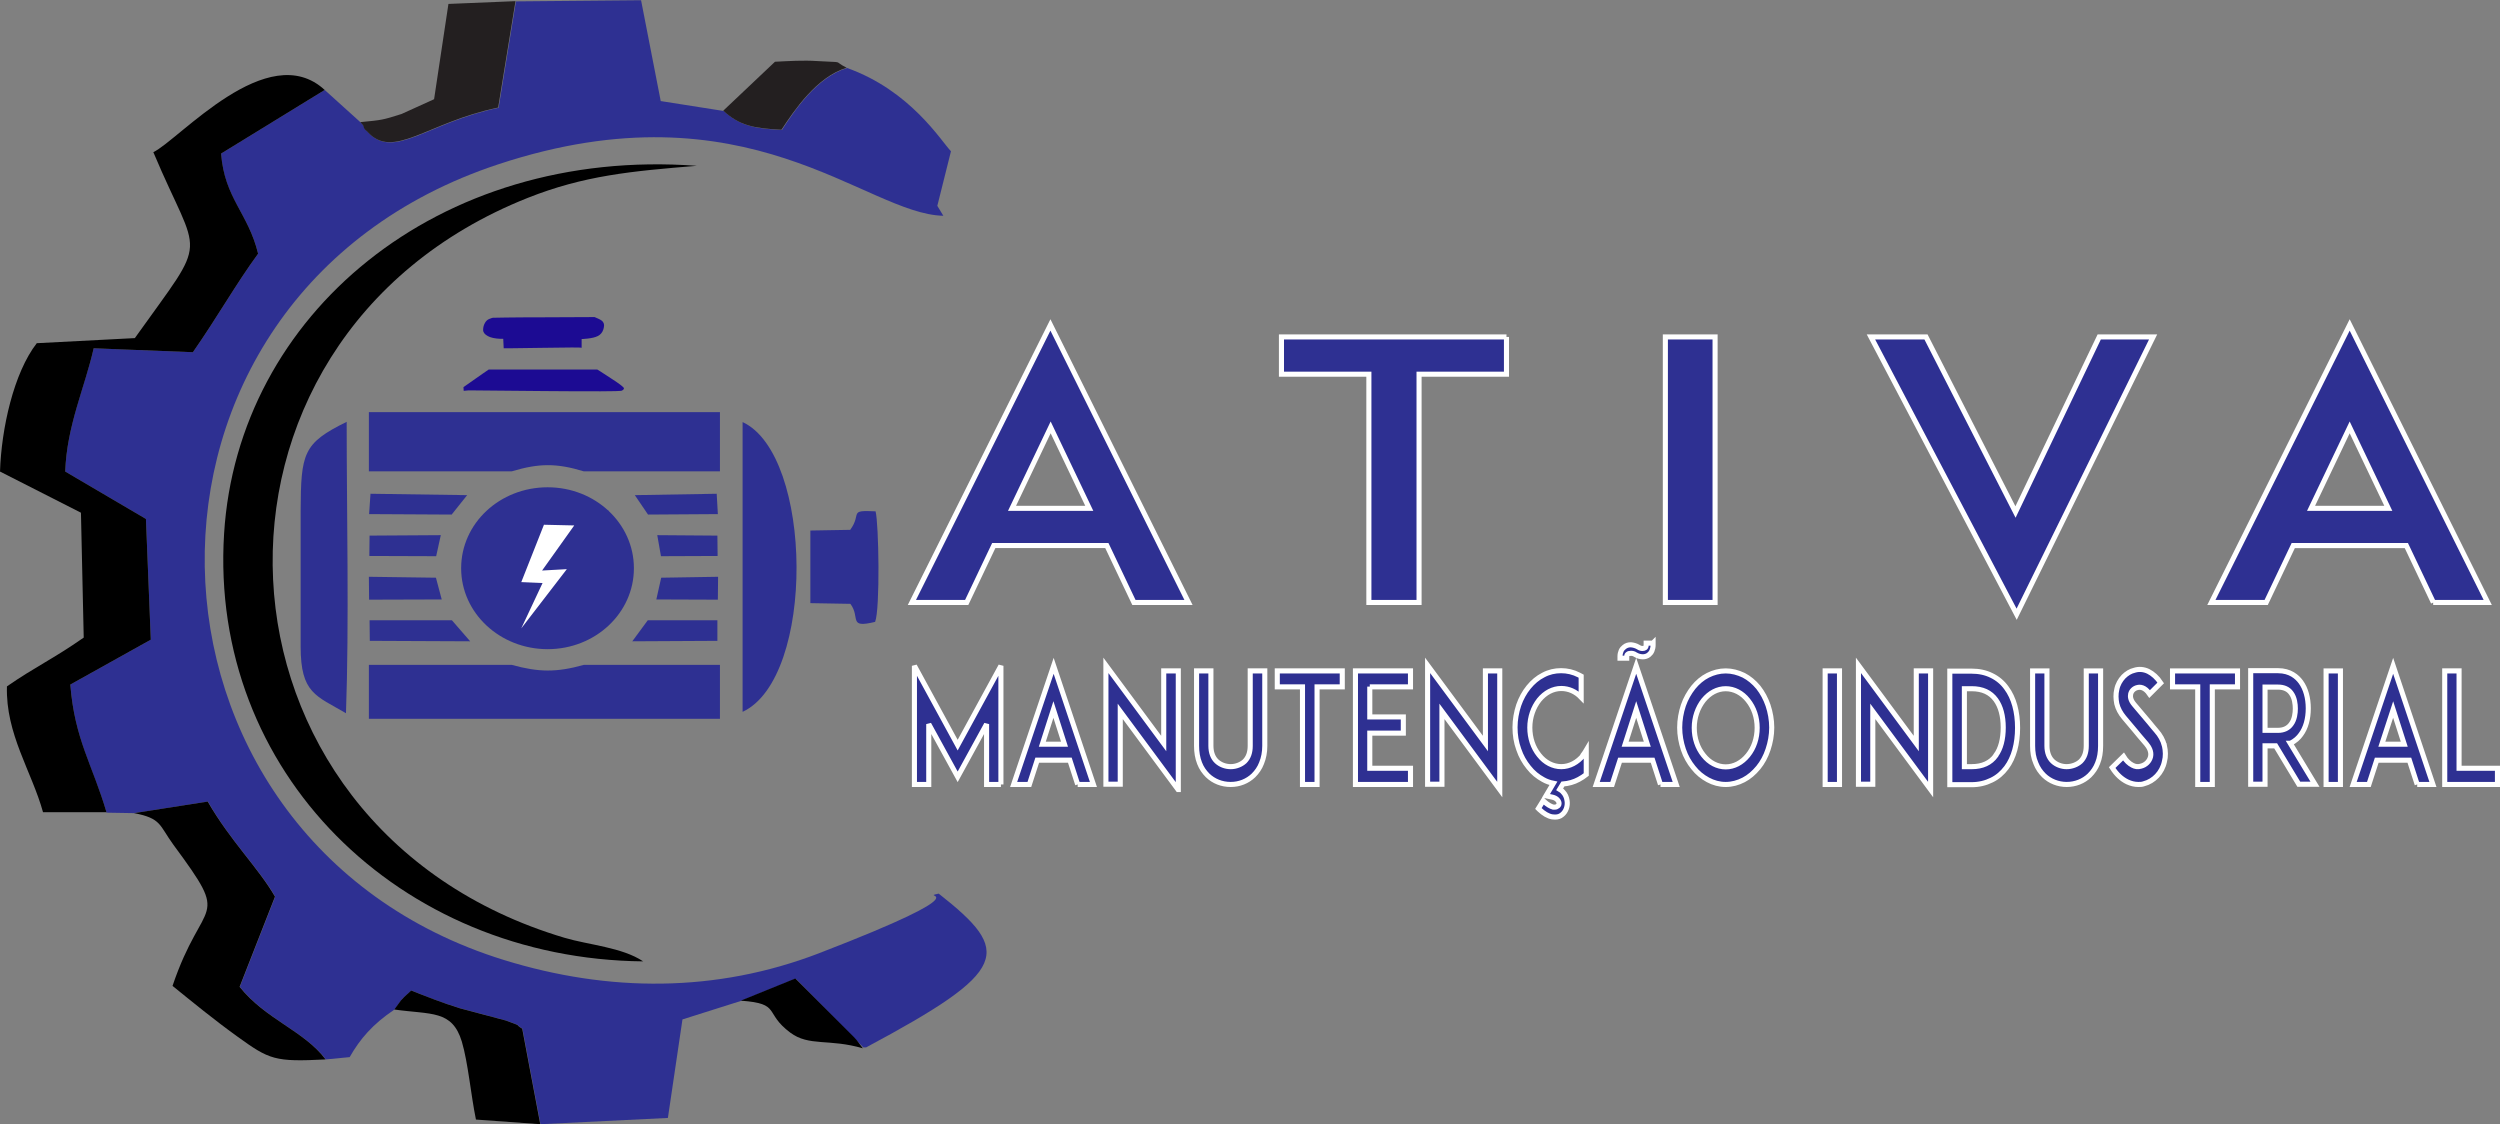 <svg xmlns="http://www.w3.org/2000/svg" id="Camada_2" data-name="Camada 2" viewBox="0 0 108.1 48.61"><rect x="0" y="0" width="108.1" height="48.61" fill="#808080" stroke="none"/><defs><style>      .cls-1 {        fill: #574baa;      }      .cls-1, .cls-2, .cls-3, .cls-4, .cls-5, .cls-6, .cls-7 {        fill-rule: evenodd;        stroke-width: 0px;      }      .cls-3 {        fill: #1c0b93;      }      .cls-8 {        fill: none;        stroke: #fff;        stroke-width: .22px;      }      .cls-4 {        fill: #a09da4;      }      .cls-5 {        fill: #fff;      }      .cls-6 {        fill: #231f20;      }      .cls-7 {        fill: #2e3092;      }    </style></defs><g id="Camada_1-2" data-name="Camada 1"><g><path class="cls-7" d="m99.93,21.98l1.67-3.5,1.67,3.5h-3.34Zm5.28,4.07h2.36l-5.97-12-5.98,12h2.37l1.17-2.46h4.89l1.17,2.46Zm-21.93-11.48h-2.38l6.3,11.99,5.9-11.99h-2.33l-3.62,7.57-3.87-7.57Zm-9.12,0h-2.15v11.48h2.15v-11.48Zm-9.02,0h-9.73v1.61h3.78v9.87h2.17v-9.87h3.78v-1.61Zm-21.38,7.41l1.67-3.5,1.67,3.5h-3.34Zm5.28,4.07h2.35l-5.97-12-5.99,12h2.37l1.17-2.46h4.89l1.17,2.46Z"></path><path class="cls-8" d="m99.93,21.98l1.67-3.5,1.67,3.5h-3.34Zm5.28,4.07h2.36l-5.97-12-5.98,12h2.37l1.17-2.46h4.89l1.17,2.46Zm-21.93-11.48h-2.38l6.3,11.99,5.9-11.99h-2.33l-3.62,7.57-3.87-7.57Zm-9.12,0h-2.15v11.48h2.15v-11.48Zm-9.02,0h-9.73v1.61h3.78v9.87h2.17v-9.87h3.78v-1.61Zm-21.38,7.41l1.67-3.5,1.67,3.5h-3.34Zm5.28,4.07h2.35l-5.97-12-5.99,12h2.37l1.17-2.46h4.89l1.17,2.46Z"></path><path class="cls-7" d="m107.99,33.22h-1.66v-4.21h-.62v4.91h2.28v-.7Zm-5-1.04l.49-1.5.48,1.5h-.97Zm1.53,1.74h.68l-1.72-5.13-1.73,5.13h.68l.34-1.05h1.41l.34,1.05Zm-3.32-4.91h-.62v4.91h.62v-4.91Zm-3.26,2.56v-1.86h.56c.26,0,.45.09.57.26.15.2.18.48.18.67s-.03.47-.18.67c-.12.17-.31.27-.57.27h-.56Zm1.09.57c.21-.09.37-.25.46-.38.21-.28.32-.68.32-1.13s-.11-.85-.32-1.14c-.16-.22-.46-.49-.99-.49h-1.18v4.91h.62v-1.66h.46l1,1.66h.7l-1.07-1.77Zm-2.28-3.13h-2.81v.69h1.09v4.22h.63v-4.22h1.09v-.69Zm-3.16,3.23c-.06-.23-.18-.45-.35-.64-.09-.1-.2-.24-.3-.36l-.66-.78c-.17-.2-.17-.35-.15-.45.03-.14.15-.25.29-.28.11-.03.32-.03.53.28l.48-.48c-.15-.23-.34-.4-.54-.5-.19-.09-.4-.11-.59-.05-.18.04-.34.14-.48.28-.14.15-.25.34-.29.55-.05.2-.04.42,0,.62.05.21.16.41.31.59l.48.57s.31.38.49.58c.11.13.23.33.18.55-.05.2-.21.36-.42.41-.12.04-.25.02-.36-.04-.14-.07-.28-.2-.39-.38l-.49.48c.19.3.41.5.66.62.15.07.31.11.47.11.08,0,.16,0,.24-.03.43-.11.79-.48.89-.96.06-.22.05-.46,0-.69Zm-4.23,1.68c.38,0,.73-.14.99-.39.15-.15.27-.32.35-.53.09-.22.13-.47.13-.75v-3.24h-.62v3.24c0,.29-.08.51-.24.67-.15.14-.38.23-.61.23s-.45-.09-.6-.23c-.16-.15-.25-.38-.25-.67v-3.24h-.62v3.24c0,.27.04.52.14.75.08.21.2.38.35.53.26.25.61.39.99.39Zm-3.06-1.25c-.23.32-.58.48-1.04.48h-.32v-3.37h.32c.46,0,.81.16,1.04.48.21.29.32.7.32,1.2s-.11.92-.32,1.2Zm.46-2.92c-.17-.24-.39-.42-.64-.54-.26-.13-.55-.19-.87-.19h-.94v4.91h.94c.32,0,.61-.07.87-.2.25-.12.46-.3.64-.54.32-.43.48-1.03.48-1.72s-.16-1.29-.48-1.72Zm-3.28,4.39v-5.13h-.62v3.14l-2.5-3.38v5.14h.62v-3.15l2.5,3.38Zm-3.94-5.13h-.62v4.91h.62v-4.91Zm-4.92.77c.36,0,.71.18.96.5.26.32.4.74.4,1.19s-.14.87-.4,1.19c-.26.32-.6.5-.96.5s-.71-.18-.96-.5c-.26-.32-.4-.74-.4-1.19s.15-.87.4-1.19c.26-.32.6-.5.96-.5Zm0,4.14c.27,0,.53-.07.78-.2.23-.12.44-.3.63-.53.18-.22.32-.48.42-.78.1-.3.16-.62.16-.95s-.06-.66-.16-.96c-.1-.29-.24-.55-.42-.78-.19-.23-.4-.4-.63-.52-.25-.12-.51-.19-.78-.19s-.53.07-.77.19c-.24.12-.45.3-.63.52-.18.23-.33.49-.43.78-.1.3-.16.63-.16.96s.06.65.16.95c.1.3.25.56.43.78.18.23.39.4.63.53.24.13.5.2.77.2Zm-4.35-1.74l.48-1.5.48,1.5h-.96Zm1.53,1.74h.68l-1.73-5.13-1.73,5.13h.69l.34-1.05h1.41l.34,1.05Zm-.33-6.11h-.29v.09c0,.06-.02.09-.05.11-.03.02-.06.03-.11.03-.06,0-.12-.02-.18-.06-.1-.06-.21-.09-.32-.1h0c-.11,0-.21.03-.29.1-.05.04-.1.09-.13.16-.03.07-.05.15-.05.24v.08h.29v-.08s0-.07.04-.09c.03-.03.09-.04.14-.04.04,0,.12,0,.2.06.1.06.21.09.32.09.09,0,.19-.03.26-.09.06-.05.1-.1.13-.17.03-.07.05-.16.05-.25v-.09Zm-3,4.84c-.26.32-.6.5-.96.5s-.71-.18-.96-.5c-.26-.32-.4-.74-.4-1.19s.15-.87.4-1.19c.26-.32.6-.5.96-.5.32,0,.62.13.86.38v-.91s-.06-.03-.09-.05c-.25-.13-.51-.19-.78-.19s-.53.06-.77.19c-.24.12-.45.3-.63.52-.18.22-.33.49-.43.78-.1.3-.16.63-.16.96s.05.65.16.95c.1.3.25.56.43.78.18.23.39.4.63.53.14.08.29.13.44.16l-.32.54.28.06c.09.02.16.06.21.11.04.04.06.08.07.12.01.07,0,.12-.06.16-.02.02-.07.04-.12.04-.02,0-.05,0-.07,0-.11-.03-.25-.11-.39-.24l-.04-.04-.21.34.04.04c.19.18.38.29.55.32.04,0,.09.01.13.01.12,0,.22-.03.3-.1.17-.13.26-.38.22-.61-.02-.15-.08-.28-.18-.38-.04-.05-.09-.08-.14-.11l.14-.23c.24-.02.47-.08.69-.2.11-.06.22-.13.32-.21v-1.04c-.04.07-.09.12-.13.18Zm-3.62,1.49v-5.13h-.62v3.14l-2.5-3.38v5.14h.62v-3.15l2.5,3.38Zm-5.62-4.44h1.76v-.69h-2.38v4.91h2.38v-.7h-1.76v-1.52h1.45v-.7h-1.45v-1.31Zm-1.19-.69h-2.81v.69h1.09v4.22h.63v-4.22h1.09v-.69Zm-4.82,4.91c.37,0,.72-.14.98-.39.15-.15.27-.32.35-.53.09-.22.14-.47.14-.75v-3.24h-.63v3.24c0,.29-.08.51-.24.67-.15.14-.38.23-.6.23-.24,0-.46-.09-.61-.23-.16-.15-.25-.38-.25-.67v-3.24h-.62v3.24c0,.27.04.52.13.75.08.21.2.38.35.53.26.25.61.39.99.39Zm-2.27.22v-5.13h-.63v3.14l-2.5-3.38v5.14h.62v-3.15l2.5,3.38Zm-5.88-1.96l.48-1.5.48,1.5h-.96Zm1.53,1.74h.68l-1.72-5.13-1.73,5.13h.68l.34-1.05h1.41l.34,1.05Zm-3.32,0v-5.13l-1.87,3.43-1.87-3.43v5.13h.62v-2.61l1.25,2.28,1.25-2.28v2.61h.62Z"></path><path class="cls-8" d="m107.99,33.22h-1.66v-4.21h-.62v4.91h2.28v-.7Zm-5-1.04l.49-1.5.48,1.5h-.97Zm1.53,1.74h.68l-1.72-5.13-1.73,5.13h.68l.34-1.05h1.41l.34,1.05Zm-3.32-4.91h-.62v4.91h.62v-4.91Zm-3.26,2.56v-1.86h.56c.26,0,.45.09.57.26.15.2.18.48.18.67s-.03.47-.18.67c-.12.17-.31.27-.57.27h-.56Zm1.09.57c.21-.09.37-.25.46-.38.21-.28.32-.68.32-1.13s-.11-.85-.32-1.14c-.16-.22-.46-.49-.99-.49h-1.18v4.91h.62v-1.66h.46l1,1.66h.7l-1.07-1.77Zm-2.28-3.13h-2.81v.69h1.09v4.22h.63v-4.22h1.09v-.69Zm-3.16,3.23c-.06-.23-.18-.45-.35-.64-.09-.1-.2-.24-.3-.36l-.66-.78c-.17-.2-.17-.35-.15-.45.03-.14.15-.25.29-.28.11-.03.32-.03.53.28l.48-.48c-.15-.23-.34-.4-.54-.5-.19-.09-.4-.11-.59-.05-.18.04-.34.14-.48.28-.14.15-.25.34-.29.55-.05.2-.04.42,0,.62.05.21.16.41.31.59l.48.57s.31.38.49.58c.11.13.23.33.18.55-.05.2-.21.36-.42.41-.12.04-.25.02-.36-.04-.14-.07-.28-.2-.39-.38l-.49.48c.19.3.41.5.66.62.15.07.31.11.47.11.08,0,.16,0,.24-.03.43-.11.79-.48.89-.96.06-.22.05-.46,0-.69Zm-4.23,1.68c.38,0,.73-.14.99-.39.15-.15.27-.32.35-.53.09-.22.13-.47.13-.75v-3.24h-.62v3.24c0,.29-.08.51-.24.67-.15.14-.38.23-.61.23s-.45-.09-.6-.23c-.16-.15-.25-.38-.25-.67v-3.24h-.62v3.24c0,.27.04.52.14.75.08.21.2.38.35.53.26.25.61.39.99.39Zm-3.06-1.25c-.23.32-.58.48-1.04.48h-.32v-3.37h.32c.46,0,.81.16,1.04.48.21.29.32.7.32,1.2s-.11.92-.32,1.2Zm.46-2.92c-.17-.24-.39-.42-.64-.54-.26-.13-.55-.19-.87-.19h-.94v4.91h.94c.32,0,.61-.07.87-.2.25-.12.46-.3.64-.54.32-.43.48-1.03.48-1.72s-.16-1.29-.48-1.72Zm-3.28,4.39v-5.13h-.62v3.14l-2.5-3.38v5.14h.62v-3.15l2.5,3.38Zm-3.94-5.13h-.62v4.91h.62v-4.91Zm-4.92.77c.36,0,.71.18.96.5.26.32.4.74.4,1.19s-.14.87-.4,1.19c-.26.32-.6.5-.96.5s-.71-.18-.96-.5c-.26-.32-.4-.74-.4-1.19s.15-.87.4-1.19c.26-.32.6-.5.96-.5Zm0,4.14c.27,0,.53-.07.78-.2.23-.12.44-.3.63-.53.18-.22.32-.48.42-.78.1-.3.16-.62.16-.95s-.06-.66-.16-.96c-.1-.29-.24-.55-.42-.78-.19-.23-.4-.4-.63-.52-.25-.12-.51-.19-.78-.19s-.53.07-.77.19c-.24.12-.45.3-.63.52-.18.23-.33.49-.43.78-.1.3-.16.63-.16.96s.06.65.16.95c.1.3.25.56.43.78.18.23.39.4.63.53.24.13.5.2.77.2Zm-4.35-1.74l.48-1.5.48,1.5h-.96Zm1.53,1.74h.68l-1.73-5.13-1.73,5.13h.69l.34-1.05h1.41l.34,1.05Zm-.33-6.11h-.29v.09c0,.06-.02.09-.05.11-.03.02-.06.03-.11.03-.06,0-.12-.02-.18-.06-.1-.06-.21-.09-.32-.1h0c-.11,0-.21.03-.29.1-.05.04-.1.09-.13.16-.03.07-.05.15-.05.24v.08h.29v-.08s0-.07.04-.09c.03-.03.09-.04.14-.04.04,0,.12,0,.2.06.1.06.21.09.32.09.09,0,.19-.03.26-.09.06-.05.1-.1.13-.17.03-.07.05-.16.05-.25v-.09Zm-3,4.84c-.26.32-.6.5-.96.5s-.71-.18-.96-.5c-.26-.32-.4-.74-.4-1.19s.15-.87.4-1.19c.26-.32.6-.5.96-.5.32,0,.62.13.86.38v-.91s-.06-.03-.09-.05c-.25-.13-.51-.19-.78-.19s-.53.06-.77.19c-.24.12-.45.3-.63.52-.18.22-.33.49-.43.78-.1.3-.16.63-.16.96s.05.65.16.95c.1.3.25.56.43.78.18.23.39.4.63.53.14.08.29.13.44.16l-.32.54.28.06c.09.02.16.06.21.11.04.04.06.08.07.12.01.07,0,.12-.06.16-.02.02-.07.04-.12.04-.02,0-.05,0-.07,0-.11-.03-.25-.11-.39-.24l-.04-.04-.21.34.04.04c.19.18.38.29.55.32.04,0,.09.01.13.01.12,0,.22-.03.3-.1.17-.13.26-.38.22-.61-.02-.15-.08-.28-.18-.38-.04-.05-.09-.08-.14-.11l.14-.23c.24-.02.47-.08.69-.2.11-.06.22-.13.32-.21v-1.04c-.04.07-.09.12-.13.18Zm-3.62,1.49v-5.13h-.62v3.14l-2.5-3.38v5.14h.62v-3.15l2.5,3.38Zm-5.62-4.44h1.76v-.69h-2.38v4.91h2.38v-.7h-1.76v-1.52h1.45v-.7h-1.45v-1.31Zm-1.19-.69h-2.81v.69h1.09v4.22h.63v-4.22h1.09v-.69Zm-4.82,4.91c.37,0,.72-.14.98-.39.15-.15.27-.32.35-.53.09-.22.14-.47.14-.75v-3.24h-.63v3.24c0,.29-.08.51-.24.67-.15.14-.38.23-.6.23-.24,0-.46-.09-.61-.23-.16-.15-.25-.38-.25-.67v-3.24h-.62v3.24c0,.27.04.52.13.75.08.21.2.38.35.53.26.25.61.39.99.39Zm-2.27.22v-5.13h-.63v3.14l-2.5-3.38v5.14h.62v-3.15l2.5,3.38Zm-5.88-1.96l.48-1.5.48,1.5h-.96Zm1.53,1.74h.68l-1.72-5.13-1.73,5.13h.68l.34-1.05h1.41l.34,1.05Zm-3.32,0v-5.13l-1.87,3.43-1.87-3.43v5.13h.62v-2.61l1.25,2.28,1.25-2.28v2.61h.62Z"></path><path class="cls-7" d="m13,22.12v5.84c0,2.03.67,2.12,1.96,2.88.14-3.92.03-8.61.03-12.6-1.89.93-1.98,1.35-1.99,3.88Z"></path><path class="cls-7" d="m32.11,30.78c3.16-1.47,3.06-11.11,0-12.53v12.53Z"></path><path class="cls-7" d="m36.77,22.91l-1.73.03v3.14s1.73.03,1.73.03c.45.59-.12,1.07,1.07.78.22-.56.16-4.24.02-4.78-1.2-.06-.58.09-1.09.79Z"></path><path class="cls-4" d="m22.49,23.17c-.27-.78-.05-1.05.32-1.62.89.12.45-.24.71.48.44-.86-1-.69-1.31.09-.25.62.02.57.1,1.06.1.66-.14.38-.2,1.16l1.38.78c-.36.64-1.17.85-.74,1.46.22.18-.36.24.44.13.2-.03,1.68-1.17,1.79-1.91-.49-.38-.99-.48-1.5-.84.78-.99.45-.5,1.67-.83.21-.57.4-.51.03-.93l-.27.85-.3-.53c-.52-1.06.32.28-.11-.3-1.41-.04-.68.72-2,.97Z"></path><polygon class="cls-7" points="15.99 27.71 20.33 27.73 19.54 26.82 15.98 26.82 15.99 27.71"></polygon><polygon class="cls-7" points="31.02 27.71 27.34 27.73 28.01 26.82 31.02 26.82 31.02 27.71"></polygon><polygon class="cls-7" points="15.96 22.23 19.53 22.25 20.2 21.41 16.02 21.35 15.96 22.23"></polygon><polygon class="cls-7" points="31.04 22.23 28.02 22.25 27.45 21.41 30.99 21.35 31.04 22.23"></polygon><polygon class="cls-7" points="15.96 25.93 19.1 25.92 18.85 24.98 15.95 24.94 15.96 25.93"></polygon><polygon class="cls-7" points="31.04 25.93 28.38 25.92 28.59 24.98 31.05 24.94 31.04 25.93"></polygon><polygon class="cls-7" points="15.97 24.04 18.86 24.05 19.06 23.14 15.98 23.16 15.97 24.04"></polygon><polygon class="cls-7" points="31.03 24.04 28.58 24.05 28.42 23.14 31.02 23.16 31.03 24.04"></polygon><path class="cls-1" d="m26.95,23.37c-.24-.46-.51-.78-.64-1.3l-.48-.09s-.65-.02-.15,1.22c.78.18.18-.13.84.01.01,0,.39.16.42.16Z"></path><path class="cls-7" d="m23.68,21.07c2.06,0,3.73,1.56,3.73,3.5s-1.67,3.5-3.73,3.5-3.74-1.56-3.74-3.5,1.67-3.5,3.74-3.5Z"></path><path class="cls-3" d="m21.76,14.65c.01.27.02.41.02.41,0,0,.56,0,1.69-.02,1.12-.02,1.69-.02,1.68,0,0,.01,0-.05,0-.18,0-.13,0-.2,0-.2,0,0,.09,0,.26-.02.17-.02.32-.05.44-.11.12-.06.2-.16.24-.29.04-.13.04-.23,0-.29-.03-.07-.11-.12-.22-.17-.11-.05-.16-.07-.16-.07,0,0-.73,0-2.19.01-1.46,0-2.2.02-2.21.02-.02,0-.07.02-.15.05-.08.03-.15.09-.2.19-.05.09-.07.19-.07.29,0,.1.07.19.2.26.12.07.31.11.54.12"></path><path class="cls-3" d="m20.04,16.74c.72-.51,1.09-.76,1.09-.76,0,0,.79,0,2.35,0,1.57,0,2.35,0,2.35,0,0,0,.2.12.59.38.39.25.58.4.56.44-.01.04-.05.08-.12.1-.07.02-1.18.03-3.33.01-2.16-.02-3.23-.03-3.23-.03,0,0-.09,0-.25.02"></path><path class="cls-7" d="m15.94,28.75h6.19c1.17.32,1.93.33,3.11,0h5.89v2.33h-15.18v-2.33Z"></path><path class="cls-7" d="m15.94,20.38h6.19c1.17-.35,1.93-.36,3.11,0h5.89v-2.56h-15.18v2.56Z"></path><polygon class="cls-5" points="22.54 27.17 23.46 25.21 22.54 25.17 23.52 22.69 24.83 22.72 23.44 24.67 24.51 24.61 22.54 27.17"></polygon><path class="cls-7" d="m15.59,5.29l-1.55-1.4-4.48,2.75c.14,1.95,1.17,2.56,1.6,4.33-.96,1.31-1.76,2.74-2.82,4.26l-4.29-.17c-.39,1.69-1.16,3.33-1.23,5.33l3.49,2.05.21,5.22-3.48,1.94c.19,2.39.95,3.47,1.57,5.54l1.19.02,3.19-.5c.99,1.73,2.18,2.85,2.91,4.11l-1.53,3.9c1.12,1.41,2.78,1.9,3.72,3.14l1.03-.1c.45-.79.99-1.42,1.94-2.06.36-.47.15-.3.73-.82.6.25,1.39.55,2.11.77l1.99.53c.79.29.33.13.7.35l.78,4.13,5.51-.27.63-4.26,2.56-.81,2.34-.95,2.92,2.97h.12c6.23-3.33,6.33-4.14,3.14-6.65-1.01.21,2.29-.3-5.18,2.58-4.45,1.71-9.09,1.69-13.62.29-16.85-5.21-17.57-28.69-.23-34.41,10.79-3.56,15.86,2.16,19.23,2.23l-.26-.43.59-2.36c-.44-.46-1.75-2.62-4.49-3.6-1.31.39-2.29,1.86-2.82,2.68-1.18-.06-1.82-.18-2.51-.82l-2.73-.43-.85-4.36-5.41.05-.75,4.6c-3.1.65-4.54,2.29-5.66,1.04-.03-.03-.12-.09-.15-.19-.02-.11-.09-.14-.14-.21Z"></path><path class="cls-2" d="m4.61,35.14c-.61-2.08-1.38-3.15-1.57-5.54l3.48-1.94-.21-5.22-3.49-2.05c.07-2,.85-3.64,1.23-5.33l4.29.17c1.06-1.52,1.86-2.95,2.82-4.26-.43-1.77-1.45-2.38-1.6-4.33l4.48-2.75c-2.46-2.27-6.29,2.15-7.41,2.69,2.02,4.8,2.47,3.45-.8,8.04l-4.24.22c-1,1.29-1.53,3.69-1.59,5.55l3.5,1.78.12,5.4c-1.33.93-2.11,1.27-3.32,2.11-.06,2.06,1.07,3.67,1.56,5.44h2.75Z"></path><path class="cls-2" d="m27.81,41.57c-.91-.61-2.36-.71-3.4-1.02-16.05-4.78-17.02-25.85-1.6-31.99,2.44-.97,4.49-1.16,7.32-1.39-11.23-.83-19.85,6.46-20.44,15.9-.65,10.29,7.56,18.4,18.13,18.5Z"></path><path class="cls-2" d="m5.8,35.16c1.19.23,1.08.52,1.7,1.37,2.54,3.44,1.29,2.16-.04,6.1.84.68,1.79,1.46,2.79,2.18,1.41,1.02,1.63,1.11,3.83,1-.93-1.24-2.6-1.73-3.72-3.14l1.53-3.9c-.73-1.26-1.91-2.38-2.91-4.11l-3.19.5Z"></path><path class="cls-6" d="m15.59,5.29c.05.07.12.1.14.21.02.1.12.16.15.19,1.12,1.25,2.56-.39,5.66-1.04L22.29.05l-2.9.12-.62,4.12-1.41.64c-.82.26-.84.26-1.77.35Z"></path><path class="cls-2" d="m17.04,43.65c1.61.23,2.51.01,2.93,1.39.27.91.39,2.3.61,3.37l2.78.2-.78-4.13c-.37-.22.09-.06-.7-.35l-1.99-.53c-.72-.22-1.51-.53-2.11-.77-.57.52-.37.35-.73.82Z"></path><path class="cls-6" d="m31.28,4.79c.69.64,1.32.76,2.51.82.54-.82,1.52-2.29,2.82-2.68-.65-.33,0-.21-1.28-.29-.6-.04-1.23,0-1.82.03l-2.23,2.11Z"></path><path class="cls-2" d="m32.05,43.27c1.74.13.97.52,2.12,1.38.82.61,1.68.25,3.14.68l-.27-.36-.12-.13-2.53-2.53-2.34.95Z"></path></g></g></svg>